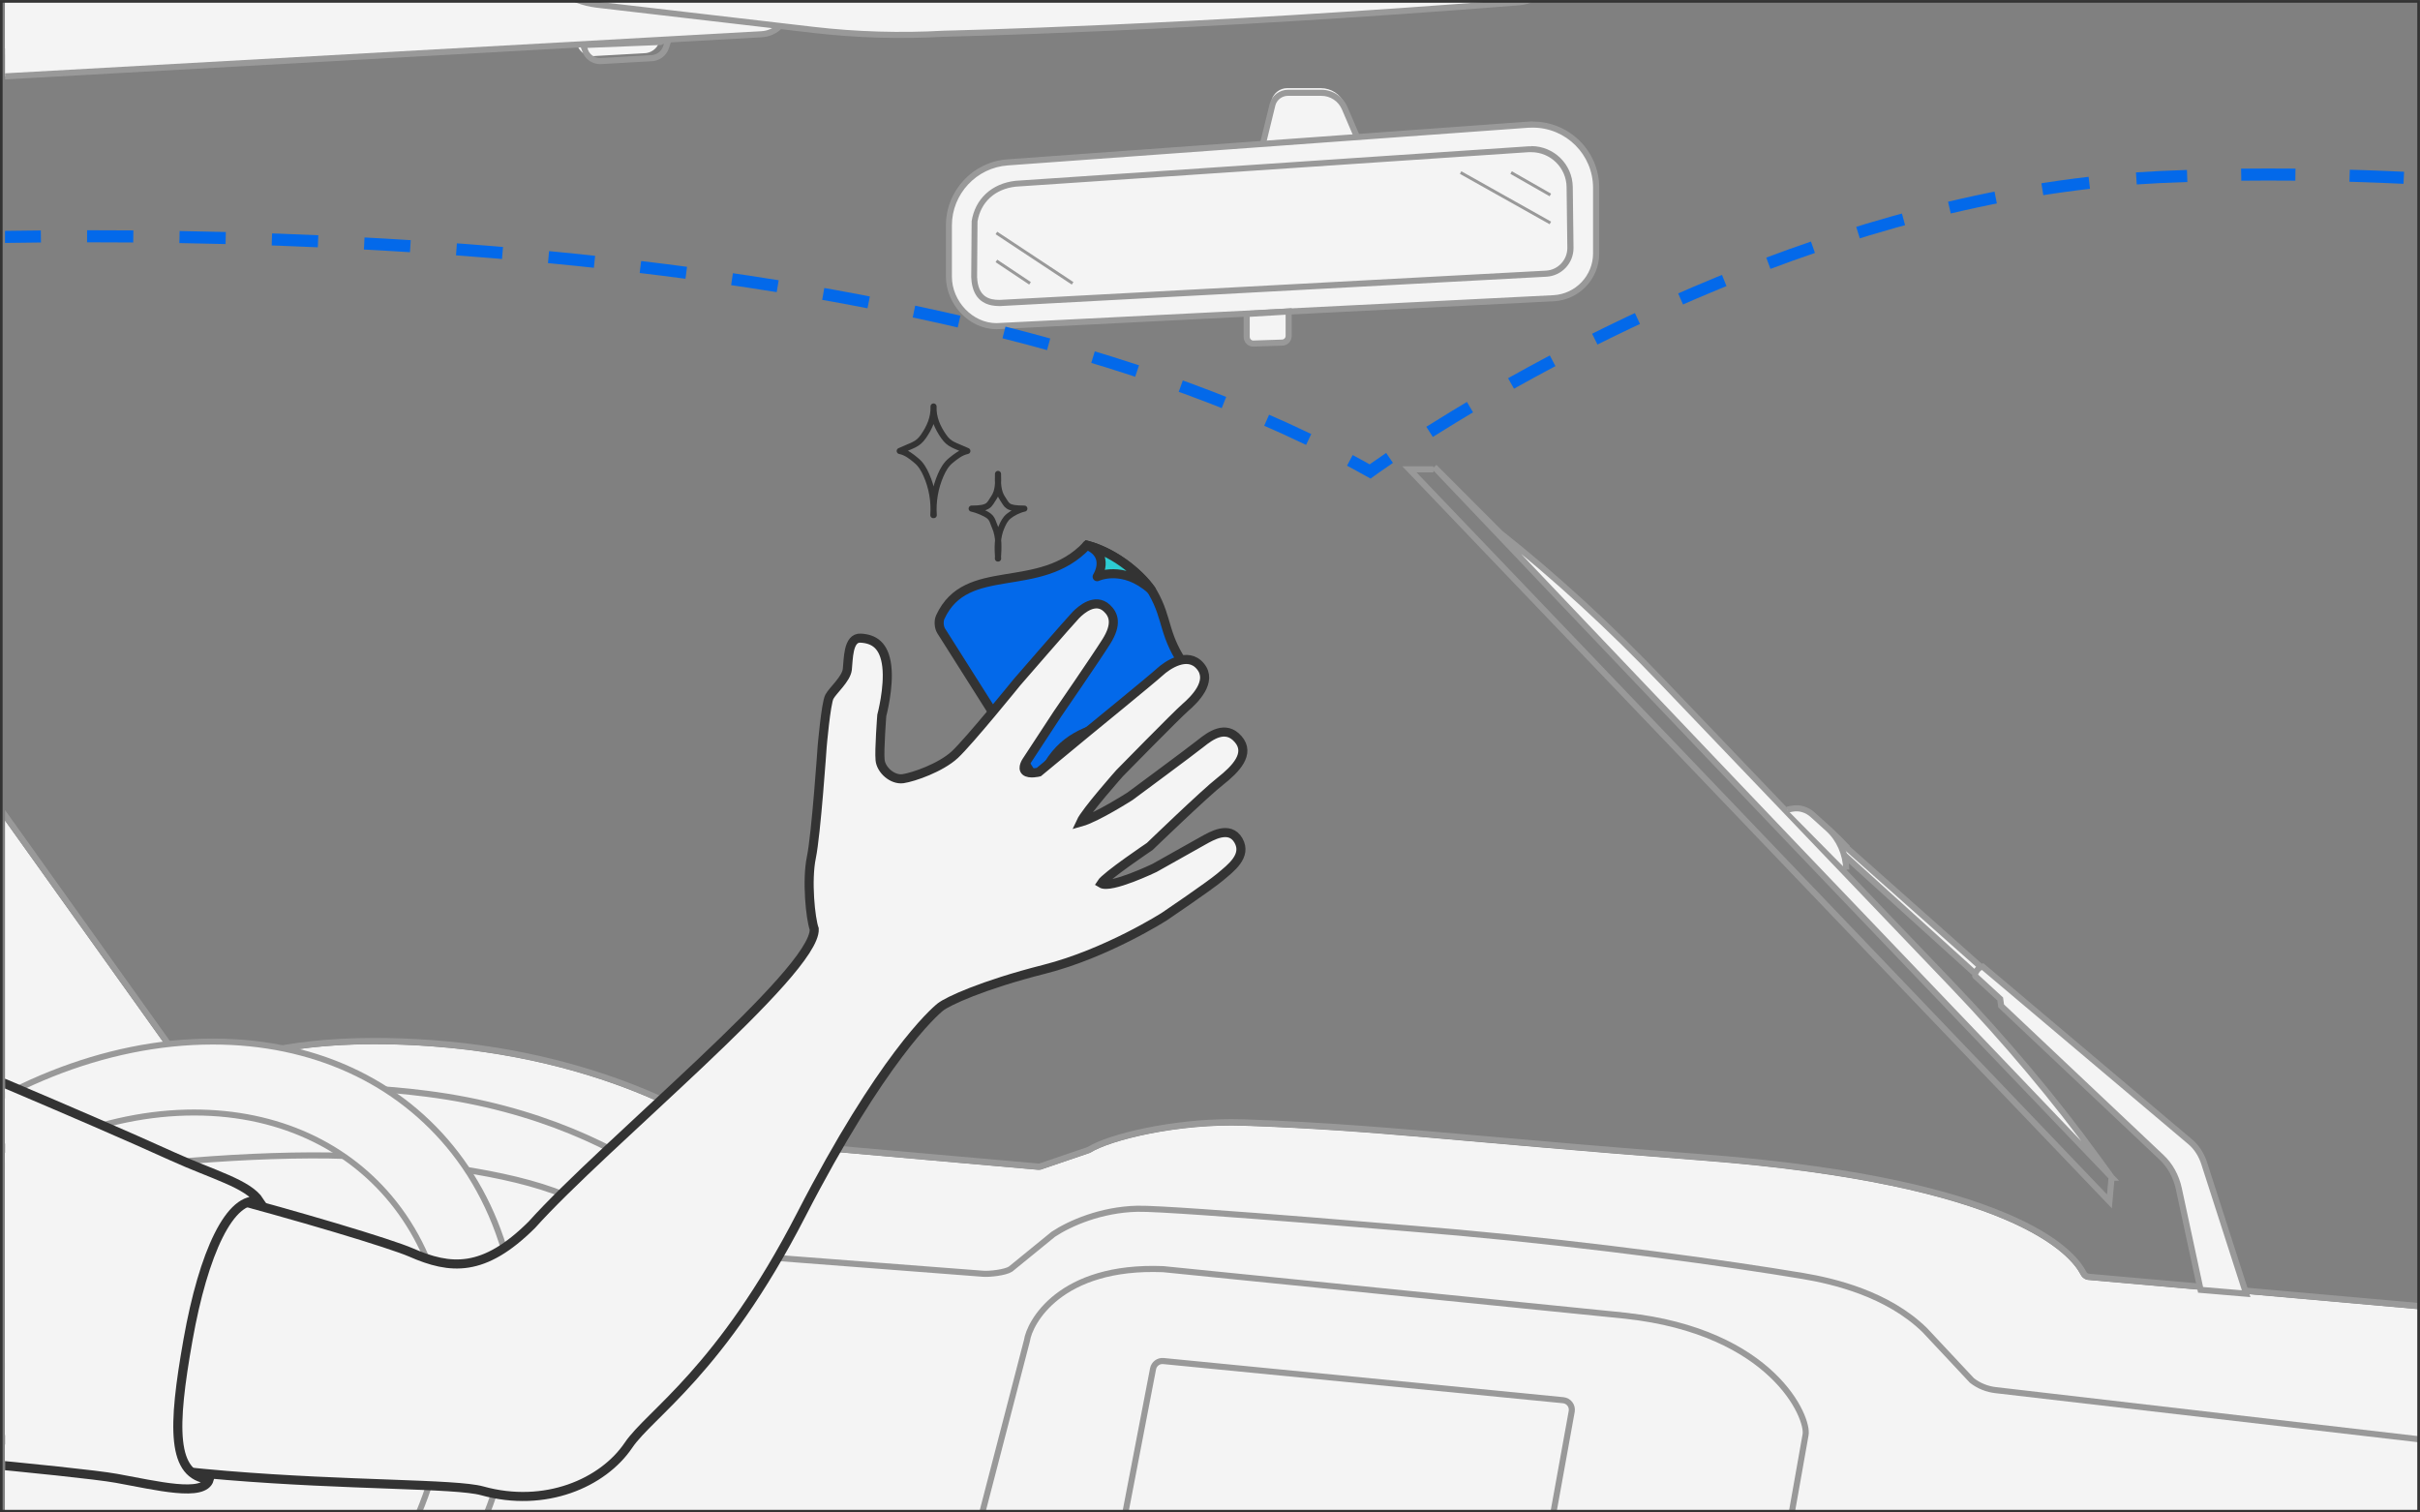 <?xml version="1.0" encoding="UTF-8"?>
<svg xmlns="http://www.w3.org/2000/svg" xmlns:xlink="http://www.w3.org/1999/xlink" id="Layer_2" data-name="Layer 2" viewBox="0 0 226.77 141.73">
  <rect x="0" y="0" width="226.77" height="141.73" fill="#808080" stroke="none"/>
  <defs>
    <style type="text/css">
      .cls-1, .cls-2, .cls-3, .cls-4, .cls-5, .cls-6, .cls-7, .cls-8, .cls-9, .cls-10, .cls-11 {
        fill: none;
      }

      .cls-2 {
        stroke-width: .28px;
      }

      .cls-2, .cls-3 {
        stroke: #999;
      }

      .cls-2, .cls-3, .cls-5, .cls-6, .cls-8, .cls-9, .cls-10 {
        stroke-miterlimit: 10;
      }

      .cls-3, .cls-11 {
        stroke-width: .57px;
      }

      .cls-12 {
        clip-path: url(#clippath);
      }

      .cls-4, .cls-5 {
        stroke-width: .85px;
      }

      .cls-4, .cls-5, .cls-7, .cls-11 {
        stroke: #333;
      }

      .cls-4, .cls-11 {
        stroke-linejoin: round;
      }

      .cls-13 {
        fill: #0369ea;
      }

      .cls-14 {
        fill: #f4f4f4;
      }

      .cls-15 {
        fill: #999;
      }

      .cls-16 {
        fill: #2dccd3;
      }

      .cls-6 {
        stroke-dasharray: 0 0 4.44 4.44;
      }

      .cls-6, .cls-8, .cls-9, .cls-10 {
        stroke: #0369ea;
        stroke-width: 1.13px;
      }

      .cls-7 {
        stroke-width: .25px;
      }

      .cls-17 {
        clip-path: url(#clippath-1);
      }

      .cls-18 {
        clip-path: url(#clippath-4);
      }

      .cls-19 {
        clip-path: url(#clippath-3);
      }

      .cls-20 {
        clip-path: url(#clippath-2);
      }

      .cls-21 {
        clip-path: url(#clippath-7);
      }

      .cls-22 {
        clip-path: url(#clippath-8);
      }

      .cls-23 {
        clip-path: url(#clippath-6);
      }

      .cls-24 {
        clip-path: url(#clippath-5);
      }

      .cls-25 {
        clip-path: url(#clippath-9);
      }

      .cls-8 {
        stroke-dasharray: 0 0 4.33 4.33;
      }

      .cls-9 {
        stroke-dasharray: 0 0 5.08 5.08;
      }

      .cls-11 {
        stroke-linecap: round;
      }
    </style>
    <clipPath id="clippath">
      <rect class="cls-1" x=".47" y=".12" width="226.17" height="141.48"/>
    </clipPath>
    <clipPath id="clippath-1">
      <rect class="cls-1" x=".12" y=".12" width="226.52" height="141.48"/>
    </clipPath>
    <clipPath id="clippath-2">
      <rect class="cls-1" x=".47" y=".12" width="226.17" height="141.48"/>
    </clipPath>
    <clipPath id="clippath-3">
      <rect class="cls-1" x=".12" y=".12" width="226.52" height="141.48"/>
    </clipPath>
    <clipPath id="clippath-4">
      <rect class="cls-1" x=".47" y=".12" width="226.17" height="141.48"/>
    </clipPath>
    <clipPath id="clippath-5">
      <rect class="cls-1" x=".12" y=".12" width="226.52" height="141.48"/>
    </clipPath>
    <clipPath id="clippath-6">
      <rect class="cls-1" x=".12" y=".12" width="226.52" height="141.48"/>
    </clipPath>
    <clipPath id="clippath-7">
      <rect class="cls-1" x=".47" y=".12" width="226.17" height="141.48"/>
    </clipPath>
    <clipPath id="clippath-8">
      <rect class="cls-1" x=".12" y=".12" width="226.52" height="141.48"/>
    </clipPath>
    <clipPath id="clippath-9">
      <rect class="cls-1" x="0" y="0" width="226.77" height="141.73"/>
    </clipPath>
  </defs>
  <g class="cls-12">
    <path class="cls-14" d="M341.22,129.37c-.65,2.01-2.63,3.28-4.74,3.05l-140.79-12.48c-.31-.03-.58-.22-.72-.5-.93-1.8-6.29-8.45-35.49-10.69-23.19-1.78-30.31-2.82-42.9-3.26-6.15-.22-12.53,1.33-14.44,2.54l-4.43,1.51c-.14,.07-.3,.09-.45,.08l-28.75-2.54s-9.8-7.69-28.09-9.03c-12.62-.92-18.91,1.59-21.04,2.69-.79,.41-1.76,.18-2.27-.54L-45.03,13.16c-1.63-2.27-.14-5.45,2.65-5.64L347.04-19.43c2.04-.14,3.77,1.45,3.81,3.49,.22,10.95,.82,43.77,.82,69.38,0,34.14-9.12,71.83-10.45,75.92M-42.17,145.84c-9.27,1.25-90.09,14.34-90.09,14.34-20.67,3.16-40.19-10.45-44.37-30.94L-202.71,1.56-118.62,11.28c20.78,1.88,40.01,11.77,53.62,27.58L-28.65,82.4c.25,.31,.4,.69,.41,1.09l1.47,52.66c-4.92,4.34-11.03,8.96-15.41,9.69m-161.93,142.39H358V-61.53H-204.1V288.23Z"/>
    <path class="cls-15" d="M347.29-19.43c-.08,0-.17,0-.25,0L-42.38,7.52c-2.79,.19-4.28,3.37-2.65,5.64L17.11,100.18c.35,.48,.89,.75,1.45,.75,.28,0,.56-.07,.83-.2,1.81-.93,6.63-2.89,15.78-2.89,1.62,0,3.37,.06,5.26,.2,18.28,1.34,28.09,9.03,28.09,9.03l28.75,2.54s.05,0,.08,0c.13,0,.26-.03,.37-.08l4.43-1.51c1.79-1.14,7.49-2.57,13.26-2.57,.39,0,.79,0,1.18,.02,12.59,.44,19.71,1.48,42.9,3.26,29.2,2.25,34.57,8.9,35.49,10.7,.14,.28,.41,.47,.72,.5l140.79,12.48c.17,.02,.34,.03,.51,.03,1.91,0,3.63-1.22,4.23-3.08,1.33-4.1,10.45-41.79,10.45-75.92,0-25.61-.6-58.43-.82-69.38-.04-1.96-1.64-3.5-3.56-3.5m0,.57c1.62,0,2.96,1.32,3,2.94,.19,9.73,.82,43.48,.82,69.37,0,34.45-9.18,71.94-10.42,75.75-.52,1.6-2.01,2.68-3.7,2.68-.15,0-.29,0-.45-.03l-140.79-12.48c-.11-.01-.21-.08-.27-.2-.56-1.09-2.28-3.26-7.42-5.44-6.42-2.73-16.02-4.6-28.53-5.56-8.86-.68-15.44-1.26-20.74-1.73-8.67-.76-14.39-1.26-22.19-1.54-.4-.01-.8-.02-1.2-.02-5.57,0-11.44,1.35-13.51,2.62l-4.37,1.49h-.03s-.03,.02-.03,.02c-.04,.02-.09,.03-.15,.03h-.01l-28.59-2.53c-1.27-.93-11.18-7.79-28.26-9.04-1.82-.13-3.61-.2-5.3-.2-8.95,0-13.89,1.85-16.04,2.95-.18,.09-.37,.14-.57,.14-.39,0-.76-.19-.99-.51L-44.57,12.83c-.64-.9-.75-2.03-.28-3.03,.47-1,1.41-1.64,2.51-1.72L347.08-18.86c.07,0,.14,0,.21,0"/>
    <path class="cls-14" d="M23.06,131.04l32.51,20.51-6.02,20.45c-1.66,5.63-7.26,9.14-13.05,8.16l-17.59-2.44c-7.79-1.59-12.48-9.59-10.06-17.17l14.2-29.51Z"/>
    <path class="cls-3" d="M23.06,131.04l32.51,20.51-6.02,20.45c-1.66,5.63-7.26,9.14-13.05,8.16l-17.59-2.44c-7.79-1.59-12.48-9.59-10.06-17.17l14.2-29.51Z"/>
    <path class="cls-14" d="M162.6,171.65l6.59-37.18c.33-1.57-3.03-9.68-16.89-11.18l-43.3-4.36c-9.72-.39-12.53,5.04-12.77,6.7l-8.54,32.88"/>
    <path class="cls-3" d="M162.6,171.65l6.59-37.18c.33-1.57-3.03-9.68-16.89-11.18l-43.3-4.36c-9.72-.39-12.53,5.04-12.77,6.7l-8.54,32.88"/>
  </g>
  <g class="cls-17">
    <path class="cls-14" d="M119.16,9.37c.18-.65,.78-1.11,1.46-1.11h3.15c.97,0,1.84,.57,2.22,1.46l1.84,4.29-10.01,.83,1.35-5.48Z"/>
  </g>
  <g class="cls-20">
    <path class="cls-15" d="M123.82,8.41h-3.12c-.8,0-1.51,.54-1.72,1.31l-1.43,5.82,10.7-.89-1.98-4.62c-.42-.98-1.39-1.62-2.46-1.62m0,.57c.85,0,1.61,.5,1.94,1.28l1.67,3.9-9.14,.76,1.23-5.04c.14-.53,.63-.9,1.18-.9h3.12Z"/>
    <path class="cls-14" d="M-45.7,10.64l-4.83,.57c-1.78,.21-3.59,.08-5.32-.37L-98.63-.46c-1.16-.31-2.09-1.18-2.47-2.32l-.45-1.36c-1.28-3.83,1.36-7.85,5.38-8.19L40.42-24.14"/>
    <path class="cls-3" d="M-45.7,10.64l-4.83,.57c-1.78,.21-3.59,.08-5.32-.37L-98.63-.46c-1.16-.31-2.09-1.18-2.47-2.32l-.45-1.36c-1.28-3.83,1.36-7.85,5.38-8.19L40.42-24.14"/>
  </g>
  <g class="cls-19">
    <path class="cls-14" d="M55.53,5.27c-.57,0-1.09-.32-1.35-.84l-.25-.68,7.26-.28,.87-.37-.29,.86c-.21,.62-.78,1.03-1.44,1.03l-4.8,.27Z"/>
  </g>
  <g class="cls-18">
    <path class="cls-15" d="M63.16,3.06l-1.34,.59-7.58,.3,.4,1.07c.3,.6,.92,.99,1.6,.99l4.75-.27c.77,0,1.45-.49,1.69-1.22l.49-1.46Zm-.94,1.04l-.08,.24c-.17,.5-.63,.83-1.19,.83l-4.72,.27c-.45,0-.86-.25-1.08-.65l-.11-.3,6.8-.27h.11s.1-.05,.1-.05l.16-.07Z"/>
    <path class="cls-14" d="M13.44,104.5s9.95-4.12,26.53-2.01c20.96,2.67,29.88,15.16,29.88,15.16l22.26,1.71c.6,.05,2.09-.11,2.59-.44l4-3.26c1.54-1.02,4.46-2.31,7.87-2.39,3.41-.08,30.16,2.24,30.16,2.24,12.79,1.16,25.23,2.89,32.21,4.06,2.84,.48,7.92,1.65,11.42,5.07l4.42,4.72c.65,.51,1.43,.82,2.25,.91l160.17,18.59"/>
    <path class="cls-3" d="M13.44,104.5s9.95-4.12,26.53-2.01c20.96,2.67,29.88,15.16,29.88,15.16l22.26,1.71c.6,.05,2.09-.11,2.59-.44l4-3.26c1.54-1.02,4.46-2.31,7.87-2.39,3.41-.08,30.16,2.24,30.16,2.24,12.79,1.16,25.23,2.89,32.21,4.06,2.84,.48,7.92,1.65,11.42,5.07l4.42,4.72c.65,.51,1.43,.82,2.25,.91l160.17,18.59"/>
    <path class="cls-14" d="M142.13,155.89l-37.46-5.11c-.51-.07-.85-.55-.75-1.05l4.13-21.47c.09-.45,.5-.76,.96-.72l37.47,3.67c.52,.05,.89,.53,.8,1.05l-4.14,22.9c-.08,.47-.52,.79-1,.73"/>
    <path class="cls-3" d="M142.13,155.89l-37.46-5.11c-.51-.07-.85-.55-.75-1.05l4.13-21.47c.09-.45,.5-.76,.96-.72l37.47,3.67c.52,.05,.89,.53,.8,1.05l-4.14,22.9c-.08,.47-.52,.79-1,.73Z"/>
    <path class="cls-14" d="M41.72,142.51c-11.86-.64-26.08-3.19-29.6-6.12-2.28-1.9-5.38-8.79-7.61-17.39-1.08-4.15,1.78-7.95,5.59-9.11,3.81-1.15,18.84-2.07,24.97-1.39,9.06,1.01,16.05,2.02,20.85,4.99,3.43,2.12,6.06,5.29,6.2,9.33"/>
    <path class="cls-3" d="M136.7-14.11c-2.54-2-1.33-6.08,1.89-6.36,27.58-2.78,149.03-15.18,187.9-17.76,16.27-1.08,18.72,4.74,17.6,10.57l-1.07,5.58c-.68,3.53-5.4,6.17-8.97,6.48L161.01-1.34c-3.01,.25-6.02-.53-8.54-2.21l-15.78-10.56ZM41.72,142.51c-11.86-.64-26.08-3.19-29.6-6.12-2.28-1.9-5.38-8.79-7.61-17.39-1.08-4.15,1.78-7.95,5.59-9.11,3.81-1.15,18.84-2.07,24.97-1.39,9.06,1.01,16.05,2.02,20.85,4.99,3.43,2.12,6.06,5.29,6.2,9.33"/>
    <path class="cls-14" d="M-76.08-2.7L35.74-13.01c3.07-.28,6.15,.23,8.96,1.5L72.36-1.86c2.46,1.21,1.72,4.91-1.02,5.07L-38.38,9.32c-5.1,.28-10.21-.31-15.11-1.76L-76.42,.78c-1.88-.56-1.62-3.31,.34-3.49"/>
    <path class="cls-3" d="M-76.08-2.7L35.74-13.01c3.07-.28,6.15,.23,8.96,1.5L72.36-1.86c2.46,1.21,1.72,4.91-1.02,5.07L-38.38,9.32c-5.1,.28-10.21-.31-15.11-1.76L-76.42,.78c-1.88-.56-1.62-3.31,.34-3.49Z"/>
    <path class="cls-14" d="M40.57-36.96l70.54-8.3c1.6-.19,3.21,.06,4.68,.71l10.58,5.1c1.45,.64,2.45,2.01,2.62,3.58l.49,21.13c.07,3.03,1.68,5.82,4.27,7.4l3.93,2.76,7.97-.48v1.71c0,1.86-1.43,3.41-3.29,3.56-30.51,2.44-53.9,2.95-53.9,2.95-4.08,.23-8.18,.11-12.24-.36L55.88,.43c-2.44-.31-4.61-1.73-5.87-3.85l-7.86-13.15c-.56-.88-.91-1.87-1.04-2.9l-2.86-14.36c-.28-1.52,.79-2.96,2.32-3.14"/>
    <path class="cls-3" d="M40.57-36.96l70.54-8.3c1.6-.19,3.21,.06,4.68,.71l10.58,5.1c1.45,.64,2.45,2.01,2.62,3.58l.49,21.13c.07,3.03,1.68,5.82,4.27,7.4l3.93,2.76,7.97-.48v1.71c0,1.86-1.43,3.41-3.29,3.56-30.51,2.44-53.9,2.95-53.9,2.95-4.08,.23-8.18,.11-12.24-.36L55.88,.43c-2.44-.31-4.61-1.73-5.87-3.85l-7.86-13.15c-.56-.88-.91-1.87-1.04-2.9l-2.86-14.36c-.28-1.52,.79-2.96,2.32-3.14Z"/>
    <path class="cls-14" d="M7.93,168.52l16.69-17.64c1.52-.87,3.37-.94,4.95-.19l3.14,1.49s6.42,2.24,9.5-7c3.08-9.25-.58-13.89-.58-13.89l-3.09,3.15c-.48,.49-1.19,.66-1.84,.44l-4.29-1.43s-3.57-2.68-15.16-5.35c-11.59-2.68-16.95,0-16.95,0l-10.46-2.41c-.69-.16-1.22-.71-1.35-1.4l-.67-3.49s-5.73-1.81-10.35,10.52c-4.62,12.33,1.89,11.5,1.89,11.5l1.17-1.18c.6-.61,1.55-.7,2.26-.23l1.86,1.24c1.39,.93,2.15,2.56,1.96,4.22l-1.52,13.27s-1.46,3.55,1.63,5.09c3.08,1.54,5.53,.24,5.53,.24l3.33-9c.15-.41,.58-.65,1.01-.57l6.75,1.35c.65,.13,.94,.9,.53,1.42l-6.64,8.45s-1.26,4.27,4.91,4.27,5.81-2.85,5.81-2.85"/>
    <path class="cls-3" d="M7.93,168.52l16.69-17.64c1.52-.87,3.37-.94,4.95-.19l3.14,1.49s6.42,2.24,9.5-7c3.08-9.25-.58-13.89-.58-13.89l-3.09,3.15c-.48,.49-1.19,.66-1.84,.44l-4.29-1.43s-3.57-2.68-15.16-5.35c-11.59-2.68-16.95,0-16.95,0l-10.46-2.41c-.69-.16-1.22-.71-1.35-1.4l-.67-3.49s-5.73-1.81-10.35,10.52c-4.62,12.33,1.89,11.5,1.89,11.5l1.17-1.18c.6-.61,1.55-.7,2.26-.23l1.86,1.24c1.39,.93,2.15,2.56,1.96,4.22l-1.52,13.27s-1.46,3.55,1.63,5.09c3.08,1.54,5.53,.24,5.53,.24l3.33-9c.15-.41,.58-.65,1.01-.57l6.75,1.35c.65,.13,.94,.9,.53,1.42l-6.64,8.45s-1.26,4.27,4.91,4.27,5.81-2.85,5.81-2.85Z"/>
    <path class="cls-14" d="M18.19,104.25c-16.8,0-33.93,14.26-38.18,31.79-2.14,8.82-.65,17.33,4.09,23.36,4.35,5.53,11.02,8.57,18.78,8.57,16.81,0,33.93-14.26,38.18-31.79,2.14-8.82,.65-17.33-4.1-23.35-4.35-5.53-11.02-8.57-18.79-8.57M1.14,174.62c-9.34,0-17.36-3.65-22.58-10.29-5.7-7.25-7.49-17.51-4.91-28.16C-21.2,114.91-.43,97.6,19.94,97.6c9.34,0,17.36,3.65,22.58,10.29,5.7,7.25,7.49,17.51,4.91,28.16-5.15,21.27-25.92,38.58-46.29,38.58"/>
    <path class="cls-15" d="M2.89,167.69c-16.71,0-26.83-14.14-22.6-31.58,4.23-17.44,21.2-31.58,37.91-31.58s26.83,14.14,22.6,31.58c-4.23,17.44-21.2,31.58-37.91,31.58M19.94,97.32c-20.53,0-41.38,17.37-46.57,38.79-5.19,21.42,7.24,38.8,27.77,38.8s41.38-17.37,46.57-38.8c5.19-21.43-7.24-38.79-27.77-38.79M2.89,168.26c16.93,0,34.18-14.36,38.45-32.01,2.16-8.9,.65-17.5-4.15-23.6-4.4-5.6-11.15-8.68-19.01-8.68-16.93,0-34.18,14.36-38.46,32.01-2.16,8.9-.65,17.51,4.15,23.6,4.4,5.6,11.15,8.68,19.01,8.68M19.94,97.88c9.25,0,17.19,3.62,22.36,10.18,5.65,7.18,7.42,17.35,4.86,27.91-5.13,21.15-25.77,38.36-46.02,38.36-9.26,0-17.2-3.62-22.36-10.18-5.65-7.18-7.42-17.35-4.86-27.92C-20.95,115.09-.31,97.88,19.94,97.88"/>
  </g>
  <g class="cls-24">
    <path class="cls-14" d="M93.37,30.56c-2.37,0-4.45-2.17-4.45-4.65v-4.8c0-3.09,2.42-5.68,5.51-5.91l48.77-3.53c.15,0,.29-.02,.44-.02,3.27,0,5.93,2.66,5.93,5.92v6.15c0,2.22-1.75,4.07-3.97,4.2l-52.22,2.62h0Z"/>
    <path class="cls-15" d="M143.64,11.38c-.15,0-.3,0-.46,.02l-48.77,3.53c-3.25,.23-5.77,2.94-5.77,6.19v4.8c0,2.58,2.16,4.93,4.74,4.93h.02l52.22-2.62c2.38-.14,4.24-2.1,4.24-4.48v-6.15c0-3.45-2.81-6.21-6.22-6.21m0,.57c3.11,0,5.64,2.53,5.64,5.64v6.15c0,2.07-1.63,3.79-3.7,3.91l-52.21,2.62c-2.22,0-4.17-2.04-4.17-4.36v-4.8c0-2.94,2.3-5.41,5.24-5.62l48.77-3.53c.14-.01,.28-.01,.42-.01"/>
    <path class="cls-14" d="M117.44,32.19c-.34,0-.61-.28-.61-.61v-2.16l3.93-.24v2.3c0,.34-.28,.61-.61,.61l-2.71,.09Z"/>
    <path class="cls-15" d="M121.04,28.88l-4.5,.27v2.43c0,.5,.4,.9,.9,.9l2.7-.09c.5,0,.9-.4,.9-.9v-2.61Zm-.57,.61v2c0,.18-.15,.33-.35,.33l-2.68,.09c-.18,0-.33-.15-.33-.33v-1.89l3.36-.2Z"/>
    <path class="cls-14" d="M93.64,28.41c-1.51,0-2.28-.8-2.34-2.44l.04-5.23c.3-1.95,1.75-3.28,3.87-3.51l48.04-3.23c.08,0,.16,0,.25,0,1.96,0,3.57,1.59,3.6,3.55l.08,5.72c0,1.27-1,2.33-2.28,2.4l-51.16,2.75h-.1Z"/>
    <path class="cls-15" d="M143.5,13.71c-.09,0-.18,0-.27,0l-48.05,3.23c-2.28,.25-3.81,1.73-4.13,3.79l-.04,5.24c.05,1.24,.52,2.71,2.63,2.71,.04,0,.08,0,.11,0l51.16-2.75c1.43-.08,2.54-1.26,2.54-2.69l-.07-5.72c-.03-2.14-1.78-3.83-3.89-3.83m0,.57c1.8,0,3.29,1.46,3.31,3.27l.07,5.71c0,1.12-.88,2.06-2,2.12l-51.15,2.74h-.1c-.85,0-1.98-.22-2.06-2.14l.04-5.2c.3-1.83,1.65-3.06,3.59-3.27l48.05-3.23c.08,0,.15,0,.23,0"/>
  </g>
  <path class="cls-2" d="M100.51,26.55l-7.14-4.72m3.15,4.72l-3.15-2.1m43.5-8.28l8.41,4.72m-3.68-4.72l3.68,2.1"/>
  <g class="cls-23">
    <path class="cls-13" d="M96.98,73c-3.06-4.81-5.73-9.07-8.78-13.89-.2-.32-.26-.91-.08-1.28,2.45-5.34,9.29-2,13.74-6.74,2.77,.75,5.34,2.97,6.16,4.41,1.51,2.63,.9,4.01,3.24,7.24,.22,.3,.72,.72,.43,1.06-4.82,5.57-11.06,2.25-14.04,8.98-.18,.41-.47,.54-.67,.22"/>
    <path class="cls-5" d="M96.98,73c-3.06-4.81-5.73-9.08-8.79-13.89-.2-.32-.25-.91-.08-1.28,2.45-5.34,9.29-2,13.75-6.74,2.77,.75,5.34,2.97,6.16,4.41,1.51,2.63,.9,4.01,3.24,7.24,.22,.3,.72,.72,.43,1.06-4.82,5.57-11.06,2.25-14.04,8.98-.19,.41-.47,.54-.67,.22Z"/>
    <path class="cls-16" d="M107.87,55.26c-2.66-2.37-5.05-1.22-5.05-1.22,0,0,1.31-2-.96-2.94,0,0,3.32,.68,6.02,4.17"/>
    <path class="cls-4" d="M107.87,55.26c-2.66-2.37-5.06-1.22-5.06-1.22,0,0,1.31-2-.97-2.95,0,0,3.32,.68,6.03,4.17Z"/>
  </g>
  <g class="cls-21">
    <path class="cls-14" d="M-11.33,129.98c16.5,10.5,51.52,8.34,56.51,9.72,5.89,1.64,11.32-.72,13.72-4.28,2-2.96,8.62-6.91,16.17-21.57,7.55-14.67,12.42-18.99,13.07-19.5,.65-.51,3.84-2.03,9.71-3.52,5.87-1.49,11.27-4.95,11.27-4.95,0,0,4.24-2.87,5.22-3.7,.98-.83,2.54-1.97,1.71-3.42-.83-1.45-2.56-.4-3.32,.02-.76,.42-4.54,2.55-4.54,2.55,0,0-4.13,1.99-5,1.45,.42-.68,4.55-3.46,4.55-3.46,0,0,5.18-5,6.62-6.12,1.43-1.13,2.85-2.58,1.66-3.94-1.19-1.37-2.62-.3-3.5,.4-.87,.7-6.62,4.95-6.62,4.95,0,0-3.14,2.01-4.62,2.42,.46-1,3.64-4.58,3.64-4.58,0,0,5.35-5.46,6.16-6.16,.81-.7,2.6-2.43,1.4-3.86-1.19-1.43-3.13-.08-3.81,.55s-6.78,5.61-6.78,5.61l-4.55,3.76s-.88,.22-1.24-.08c-.36-.3,.11-.97,.11-.97l2.87-4.38s3.55-5.15,4.59-6.8c1.04-1.65,.69-2.54,.04-3.14-1.07-.98-2.37,.12-2.89,.65-.52,.53-5.52,6.3-5.52,6.3,0,0-4.51,5.57-5.83,6.79-1.32,1.22-3.85,2.1-4.85,2.25-1,.14-2.07-.83-2.15-1.76-.09-.93,.16-4.17,.16-4.17,0,0,.7-2.61,.47-4.6-.23-1.99-1.21-2.57-2.44-2.64-1.23-.08-1.15,2.03-1.26,2.93-.11,.91-1.34,1.94-1.68,2.56-.33,.62-.68,4.7-.68,4.7,0,0-.56,8.19-1.01,10.36-.45,2.17-.08,5.75,.27,6.71,.17,4-19.83,20.29-26.46,27.71-4.51,4.49-7.62,4.22-11.34,2.59-3.72-1.62-34.24-10.4-41.59-10"/>
    <path class="cls-5" d="M-11.33,129.98c16.5,10.5,51.52,8.34,56.51,9.72,5.89,1.64,11.32-.72,13.72-4.28,2-2.96,8.62-6.91,16.17-21.57,7.55-14.67,12.42-18.99,13.07-19.5,.65-.51,3.84-2.03,9.71-3.52,5.87-1.49,11.27-4.95,11.27-4.95,0,0,4.24-2.87,5.22-3.7,.98-.83,2.54-1.97,1.71-3.42-.83-1.45-2.56-.4-3.32,.02-.76,.42-4.54,2.55-4.54,2.55,0,0-4.13,1.99-5,1.45,.42-.68,4.55-3.46,4.55-3.46,0,0,5.18-5,6.62-6.12,1.43-1.13,2.85-2.58,1.66-3.94-1.19-1.37-2.62-.3-3.5,.4-.87,.7-6.62,4.95-6.62,4.95,0,0-3.14,2.01-4.62,2.42,.46-1,3.64-4.58,3.64-4.58,0,0,5.35-5.46,6.16-6.16,.81-.7,2.6-2.43,1.4-3.86-1.19-1.43-3.13-.08-3.81,.55s-6.78,5.61-6.78,5.61l-4.55,3.76s-.88,.22-1.24-.08c-.36-.3,.11-.97,.11-.97l2.87-4.38s3.55-5.15,4.59-6.8c1.04-1.65,.69-2.54,.04-3.14-1.07-.98-2.37,.12-2.89,.65-.52,.53-5.52,6.3-5.52,6.3,0,0-4.51,5.57-5.83,6.79-1.32,1.22-3.85,2.1-4.85,2.25-1,.14-2.07-.83-2.15-1.76-.09-.93,.16-4.17,.16-4.17,0,0,.7-2.61,.47-4.6-.23-1.99-1.21-2.57-2.44-2.64-1.23-.08-1.15,2.03-1.26,2.93-.11,.91-1.34,1.94-1.68,2.56-.33,.62-.68,4.7-.68,4.7,0,0-.56,8.19-1.01,10.36-.45,2.17-.08,5.75,.27,6.71,.17,4-19.83,20.29-26.46,27.71-4.51,4.49-7.62,4.22-11.34,2.59-3.72-1.62-34.24-10.4-41.59-10"/>
    <path class="cls-14" d="M-7.74,98.08s15.76,6.58,23.85,10.26c3.84,1.75,7.13,2.57,8.22,4.24-2.76-.63-5.27,4.85-6.71,12.96-1.47,8.27-1.56,12.73,1.99,13.09-.5,1.7-4.93,.58-8.7-.1-3.77-.68-25.2-2.55-25.2-2.55"/>
    <path class="cls-5" d="M-7.74,98.08s15.76,6.58,23.85,10.26c3.84,1.75,7.13,2.57,8.22,4.24-2.76-.63-5.27,4.85-6.71,12.96-1.47,8.27-1.56,12.73,1.99,13.09-.5,1.7-4.93,.58-8.7-.1-3.77-.68-25.2-2.55-25.2-2.55"/>
    <path class="cls-11" d="M93.53,52.34c-.07-1-.09-2.01,.31-2.93,.17-.4,.34-.76,.68-1.04,.33-.28,.97-.61,1.47-.71-1.7,0-1.6-.31-2.04-.94-.44-.63-.46-1.48-.43-2.31h0c.03,.83,.03,1.63-.41,2.26-.44,.63-.38,.99-2.06,.99,.5,.1,1.31,.44,1.64,.71,.33,.28,.36,.61,.54,1.01,.4,.91,.35,1.96,.28,2.96m-6.01-4.07c-.09-1.28,.14-2.58,.65-3.75,.22-.51,.51-1.01,.94-1.36,.43-.35,.92-.76,1.56-.9-1.22-.56-1.67-.57-2.23-1.38-.56-.81-.98-1.72-.94-2.79h0c.04,1.07-.38,1.98-.94,2.79-.56,.81-1,.81-2.23,1.38,.64,.13,1.13,.54,1.56,.9,.43,.35,.72,.85,.94,1.36,.52,1.17,.74,2.47,.65,3.75"/>
    <path class="cls-9" d="M225.25,16.66c-4.62-.22-10.94-.4-17.76-.25"/>
    <path class="cls-6" d="M195.78,17.13c-28.68,3.31-54.42,18.5-63.71,24.55"/>
    <path class="cls-8" d="M122.63,41.18C76.13,18.81-.89,21.8-19.85,22.93"/>
    <path class="cls-10" d="M-120.41,35.43c-.78,.22-1.51,.43-2.16,.64M-22.01,23.07c-1.41,.09-2.16,.16-2.16,.16,0,0-.8,.06-2.25,.19m156.63,19.49c-1.19,.81-1.82,1.27-1.82,1.27-.63-.35-1.26-.7-1.9-1.04m78.46-26.65c-.84,.03-1.69,.06-2.54,.1-.74,.04-1.48,.08-2.22,.13m32.65,.43s-.91-.08-2.53-.19"/>
  </g>
  <g class="cls-22">
    <path class="cls-14" d="M169.09,77.3l.79-.16c.31-.06,.64,0,.92,.18,.43,.29,1.17,.89,2.33,2.15"/>
    <path class="cls-3" d="M169.09,77.3l.8-.16c.31-.06,.64,0,.92,.18,.43,.29,1.17,.89,2.33,2.15"/>
    <path class="cls-14" d="M185.61,90.61l-14.04-12.47-.94,.02,14.45,13.08s.18-.56,.69-.67l19.45,16.42c.61,.52,1.08,1.23,1.33,2.05l3.92,12.18-4.26-.36-2.04-9.48c-.25-1.16-.82-2.19-1.62-2.94l-15.03-14.19-.09-.65-2.32-2.13-.06-.16"/>
    <path class="cls-3" d="M185.61,90.6l-14.04-12.47-.94,.02,14.46,13.09s.18-.56,.69-.67l19.45,16.42c.61,.51,1.07,1.23,1.33,2.06l3.92,12.18-4.27-.36-2.04-9.48c-.25-1.16-.82-2.19-1.62-2.94l-15.03-14.19-.09-.65-2.32-2.13-.06-.16"/>
    <path class="cls-14" d="M197.9,110.35s-22.15-23.17-29.53-30.89c-7.38-7.72-29.53-30.89-29.53-30.89l1.75,1.38c5.07,4.01,10.28,8.78,15.26,13.99l27.09,28.34c4.98,5.21,9.62,10.73,13.58,16.18l1.37,1.88Z"/>
    <path class="cls-3" d="M197.88,110.22l-.21,2.36L132.07,43.98h2.25m63.59,66.38s-22.15-23.17-29.53-30.89c-7.38-7.72-33.98-35.71-33.98-35.71l6.19,6.2c5.07,4.01,10.28,8.78,15.26,14l27.1,28.34c4.98,5.21,9.62,10.73,13.58,16.18l1.37,1.88Z"/>
    <path class="cls-14" d="M173.01,81.49c-.04-1.49-.67-2.9-1.7-3.83l-1.44-1.3c-.55-.5-1.25-.71-1.93-.58l-.48,.09"/>
    <path class="cls-3" d="M173.01,81.49c-.04-1.49-.67-2.9-1.7-3.83l-1.44-1.3c-.55-.5-1.25-.71-1.93-.58l-.48,.09"/>
  </g>
  <g class="cls-25">
    <rect class="cls-7" x=".12" y=".13" width="226.52" height="141.48"/>
  </g>
</svg>
